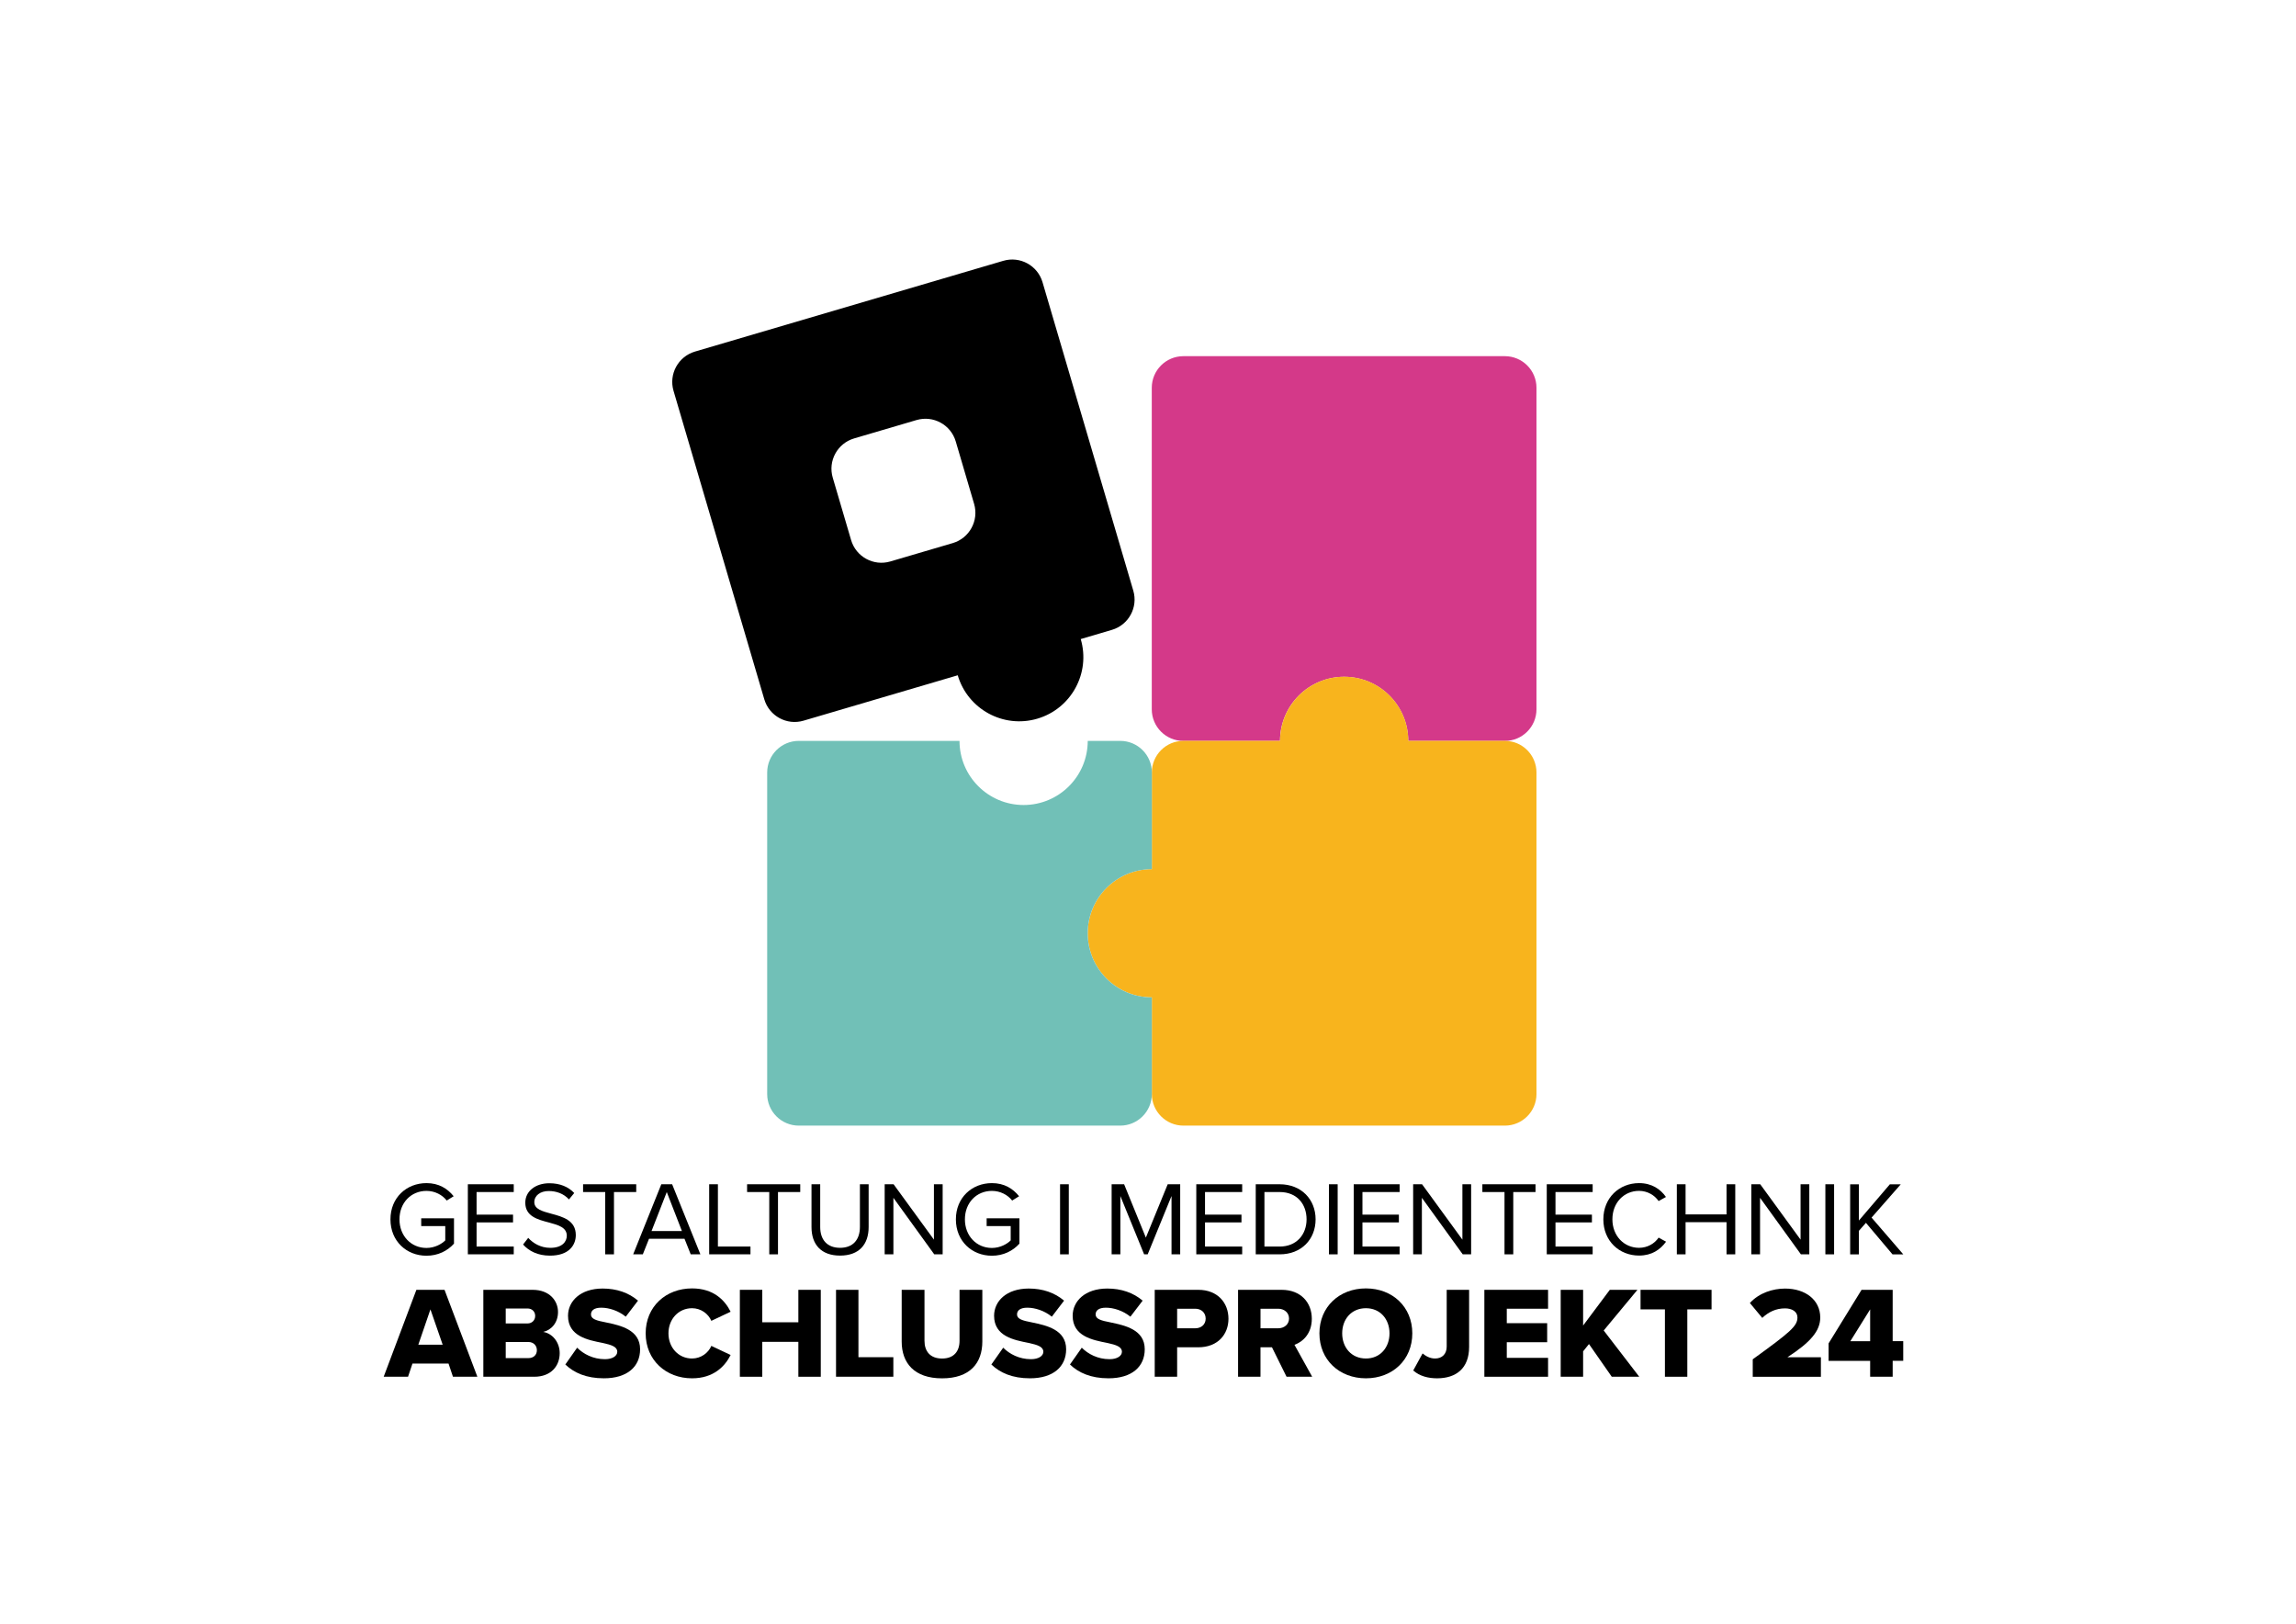 <?xml version="1.0" encoding="utf-8"?>
<!-- Generator: Adobe Illustrator 28.3.0, SVG Export Plug-In . SVG Version: 6.00 Build 0)  -->
<svg version="1.1" id="Layer_1" xmlns="http://www.w3.org/2000/svg" xmlns:xlink="http://www.w3.org/1999/xlink" x="0px" y="0px"
	 viewBox="0 0 841.89 595.28" style="enable-background:new 0 0 841.89 595.28;" xml:space="preserve">
<style type="text/css">
	.st0{display:none;fill:#E6007E;}
	.st1{fill:#D43989;}
	.st2{fill:#F8B41D;}
	.st3{fill:#71C0B7;}
	.st4{fill:#7F7B7A;}
	.st5{fill:#E1E0E0;}
	.st6{fill:#AEABAA;}
	.st7{fill:#12100B;}
	.st8{fill:#FFFFFF;}
</style>
<g>
	<g>
		<path d="M156.38,433.75c4.54,0,7.7,2,9.97,4.81l-2.54,1.58c-1.62-2.08-4.35-3.54-7.43-3.54c-5.62,0-9.9,4.31-9.9,10.44
			c0,6.08,4.28,10.48,9.9,10.48c3.08,0,5.62-1.5,6.89-2.77v-5.24h-8.82v-2.85h12.02v9.28c-2.39,2.66-5.89,4.43-10.09,4.43
			c-7.32,0-13.21-5.35-13.21-13.33C143.17,439.07,149.06,433.75,156.38,433.75z"/>
		<path d="M171.55,459.86v-25.69h16.83v2.85h-13.63v8.28h13.37v2.85h-13.37v8.86h13.63v2.85H171.55z"/>
		<path d="M193.69,453.82c1.7,1.89,4.47,3.66,8.09,3.66c4.58,0,6.05-2.46,6.05-4.43c0-3.08-3.12-3.93-6.51-4.85
			c-4.12-1.08-8.71-2.23-8.71-7.28c0-4.24,3.78-7.12,8.82-7.12c3.93,0,6.97,1.31,9.13,3.58l-1.93,2.35
			c-1.93-2.12-4.62-3.08-7.43-3.08c-3.08,0-5.28,1.66-5.28,4.08c0,2.58,2.96,3.35,6.24,4.24c4.2,1.12,8.97,2.43,8.97,7.82
			c0,3.74-2.54,7.55-9.47,7.55c-4.47,0-7.74-1.69-9.86-4.08L193.69,453.82z"/>
		<path d="M221.92,459.86v-22.84h-8.12v-2.85h19.49v2.85h-8.16v22.84H221.92z"/>
		<path d="M253.27,459.86l-2.27-5.7h-13.02l-2.27,5.7h-3.54l10.32-25.69h3.97l10.36,25.69H253.27z M244.49,437.02l-5.58,14.29h11.13
			L244.49,437.02z"/>
		<path d="M260.04,459.86v-25.69h3.2v22.84h11.94v2.85H260.04z"/>
		<path d="M282.07,459.86v-22.84h-8.13v-2.85h19.49v2.85h-8.16v22.84H282.07z"/>
		<path d="M297.55,434.17h3.2v15.64c0,4.7,2.54,7.66,7.28,7.66c4.74,0,7.28-2.97,7.28-7.66v-15.64h3.2v15.67
			c0,6.39-3.51,10.48-10.48,10.48s-10.47-4.12-10.47-10.44V434.17z"/>
		<path d="M342.57,459.86l-14.98-20.72v20.72h-3.2v-25.69h3.27l14.79,20.3v-20.3h3.2v25.69H342.57z"/>
		<path d="M363.71,433.75c4.54,0,7.7,2,9.97,4.81l-2.54,1.58c-1.62-2.08-4.35-3.54-7.43-3.54c-5.62,0-9.9,4.31-9.9,10.44
			c0,6.08,4.28,10.48,9.9,10.48c3.08,0,5.62-1.5,6.89-2.77v-5.24h-8.82v-2.85h12.02v9.28c-2.39,2.66-5.89,4.43-10.09,4.43
			c-7.32,0-13.21-5.35-13.21-13.33C350.5,439.07,356.39,433.75,363.71,433.75z"/>
		<path d="M388.7,459.86v-25.69h3.2v25.69H388.7z"/>
		<path d="M429.57,459.86v-21.38l-8.74,21.38h-1.31l-8.71-21.38v21.38h-3.2v-25.69h4.58l7.97,19.56l8.01-19.56h4.58v25.69H429.57z"
			/>
		<path d="M438.65,459.86v-25.69h16.83v2.85h-13.63v8.28h13.37v2.85h-13.37v8.86h13.63v2.85H438.65z"/>
		<path d="M460.45,459.86v-25.69h8.78c7.97,0,13.17,5.58,13.17,12.86c0,7.32-5.2,12.83-13.17,12.83H460.45z M463.64,457.01h5.59
			c6.24,0,9.86-4.47,9.86-9.98c0-5.55-3.51-10.01-9.86-10.01h-5.59V457.01z"/>
		<path d="M487.29,459.86v-25.69h3.2v25.69H487.29z"/>
		<path d="M496.38,459.86v-25.69h16.83v2.85h-13.63v8.28h13.36v2.85h-13.36v8.86h13.63v2.85H496.38z"/>
		<path d="M536.35,459.86l-14.98-20.72v20.72h-3.2v-25.69h3.27l14.79,20.3v-20.3h3.2v25.69H536.35z"/>
		<path d="M551.67,459.86v-22.84h-8.12v-2.85h19.49v2.85h-8.16v22.84H551.67z"/>
		<path d="M567.16,459.86v-25.69h16.83v2.85h-13.63v8.28h13.36v2.85h-13.36v8.86h13.63v2.85H567.16z"/>
		<path d="M587.91,447.04c0-7.89,5.82-13.29,13.1-13.29c4.66,0,7.82,2.2,9.86,5.08l-2.7,1.5c-1.46-2.16-4.12-3.74-7.16-3.74
			c-5.51,0-9.78,4.31-9.78,10.44c0,6.08,4.28,10.44,9.78,10.44c3.04,0,5.7-1.54,7.16-3.74l2.74,1.5c-2.16,2.93-5.24,5.08-9.9,5.08
			C593.73,460.32,587.91,454.93,587.91,447.04z"/>
		<path d="M633.08,459.86v-11.79h-15.02v11.79h-3.2v-25.69h3.2v11.05h15.02v-11.05h3.2v25.69H633.08z"/>
		<path d="M660.35,459.86l-14.98-20.72v20.72h-3.2v-25.69h3.27l14.79,20.3v-20.3h3.2v25.69H660.35z"/>
		<path d="M669.32,459.86v-25.69h3.2v25.69H669.32z"/>
		<path d="M693.93,459.86l-9.74-11.55l-2.58,2.93v8.63h-3.2v-25.69h3.2v13.29l11.36-13.29h4l-10.71,12.21l11.63,13.48H693.93z"/>
		<path d="M166.09,504.74l-1.62-4.83h-13.23l-1.62,4.83h-8.93l11.99-31.87h10.32l12.04,31.87H166.09z M157.83,480.04l-4.44,12.95
			h8.93L157.83,480.04z"/>
		<path d="M177.23,504.74v-31.87h18.06c6.31,0,9.32,4.11,9.32,8.12c0,3.96-2.44,6.64-5.45,7.31c3.39,0.53,6.07,3.77,6.07,7.79
			c0,4.63-3.11,8.65-9.36,8.65H177.23z M185.44,485.2h7.98c1.67,0,2.82-1.19,2.82-2.77c0-1.58-1.15-2.72-2.82-2.72h-7.98V485.2z
			 M185.44,497.91h8.27c1.96,0,3.15-1.19,3.15-2.91c0-1.62-1.15-3.01-3.15-3.01h-8.27V497.91z"/>
		<path d="M211.62,494.09c2.29,2.29,5.83,4.21,10.18,4.21c2.82,0,4.54-1.2,4.54-2.72c0-1.82-2.05-2.53-5.45-3.25
			c-5.26-1.05-12.61-2.39-12.61-9.94c0-5.35,4.54-9.99,12.71-9.99c5.11,0,9.55,1.53,12.95,4.44l-4.49,5.88
			c-2.68-2.2-6.16-3.3-8.98-3.3c-2.72,0-3.77,1.1-3.77,2.48c0,1.67,1.96,2.25,5.49,2.92c5.25,1.1,12.52,2.63,12.52,9.84
			c0,6.4-4.73,10.65-13.28,10.65c-6.45,0-10.94-2.01-14.14-5.06L211.62,494.09z"/>
		<path d="M236.75,488.83c0-9.84,7.45-16.48,17.01-16.48c7.93,0,12.04,4.35,14.14,8.55l-7.07,3.34c-1.05-2.53-3.78-4.63-7.07-4.63
			c-4.97,0-8.65,4.01-8.65,9.22c0,5.21,3.68,9.22,8.65,9.22c3.3,0,6.02-2.1,7.07-4.63l7.07,3.34c-2.05,4.11-6.21,8.55-14.14,8.55
			C244.21,505.32,236.75,498.63,236.75,488.83z"/>
		<path d="M292.74,504.74v-12.8h-13.23v12.8h-8.22v-31.87h8.22v11.9h13.23v-11.9h8.22v31.87H292.74z"/>
		<path d="M306.55,504.74v-31.87h8.22v24.7h12.8v7.17H306.55z"/>
		<path d="M330.63,472.88h8.36v18.68c0,3.77,2.01,6.5,6.45,6.5c4.39,0,6.4-2.72,6.4-6.5v-18.68h8.36v18.92
			c0,7.93-4.54,13.52-14.76,13.52c-10.22,0-14.81-5.64-14.81-13.47V472.88z"/>
		<path d="M367.85,494.09c2.29,2.29,5.83,4.21,10.18,4.21c2.82,0,4.54-1.2,4.54-2.72c0-1.82-2.05-2.53-5.45-3.25
			c-5.26-1.05-12.61-2.39-12.61-9.94c0-5.35,4.54-9.99,12.71-9.99c5.11,0,9.55,1.53,12.95,4.44l-4.49,5.88
			c-2.68-2.2-6.16-3.3-8.98-3.3c-2.72,0-3.78,1.1-3.78,2.48c0,1.67,1.96,2.25,5.49,2.92c5.26,1.1,12.52,2.63,12.52,9.84
			c0,6.4-4.73,10.65-13.28,10.65c-6.45,0-10.94-2.01-14.14-5.06L367.85,494.09z"/>
		<path d="M396.66,494.09c2.29,2.29,5.83,4.21,10.18,4.21c2.82,0,4.54-1.2,4.54-2.72c0-1.82-2.05-2.53-5.45-3.25
			c-5.26-1.05-12.61-2.39-12.61-9.94c0-5.35,4.54-9.99,12.71-9.99c5.11,0,9.55,1.53,12.95,4.44l-4.49,5.88
			c-2.68-2.2-6.16-3.3-8.98-3.3c-2.72,0-3.77,1.1-3.77,2.48c0,1.67,1.96,2.25,5.49,2.92c5.25,1.1,12.52,2.63,12.52,9.84
			c0,6.4-4.73,10.65-13.28,10.65c-6.45,0-10.94-2.01-14.14-5.06L396.66,494.09z"/>
		<path d="M423.41,504.74v-31.87h15.96c7.17,0,11.08,4.83,11.08,10.61c0,5.73-3.92,10.46-11.08,10.46h-7.74v10.8H423.41z
			 M438.27,479.8h-6.64v7.17h6.64c2.2,0,3.82-1.39,3.82-3.54C442.09,481.24,440.46,479.8,438.27,479.8z"/>
		<path d="M471.75,504.74l-5.35-10.8h-4.21v10.8h-8.22v-31.87h15.96c7.07,0,11.08,4.68,11.08,10.61c0,5.54-3.39,8.5-6.36,9.55
			l6.5,11.71H471.75z M468.7,479.8h-6.5v7.17h6.5c2.15,0,3.96-1.39,3.96-3.58S470.85,479.8,468.7,479.8z"/>
		<path d="M500.85,472.35c9.75,0,17.01,6.78,17.01,16.48s-7.26,16.48-17.01,16.48s-17.05-6.78-17.05-16.48
			S491.1,472.35,500.85,472.35z M500.85,479.61c-5.3,0-8.7,4.01-8.7,9.22c0,5.16,3.39,9.22,8.7,9.22c5.26,0,8.65-4.06,8.65-9.22
			C509.5,483.63,506.11,479.61,500.85,479.61z"/>
		<path d="M521.63,496.19c1.15,0.96,2.68,1.86,4.59,1.86c2.58,0,4.25-1.67,4.25-4.35v-20.83h8.22v20.93
			c0,7.88-4.78,11.51-11.75,11.51c-3.2,0-6.35-0.76-8.74-2.87L521.63,496.19z"/>
		<path d="M544.28,504.74v-31.87h23.36v6.93h-15.14v5.3h14.81v6.98h-14.81v5.73h15.14v6.93H544.28z"/>
		<path d="M591,504.74l-8.36-11.99l-2.15,2.67v9.32h-8.22v-31.87h8.22v13.09l9.79-13.09h10.13l-12.37,14.91l13.04,16.96H591z"/>
		<path d="M610.49,504.74v-24.7h-8.94v-7.17h26.04v7.17h-8.89v24.7H610.49z"/>
		<path d="M642.69,504.74v-6.4c13.81-9.98,16.39-12.18,16.39-15.33c0-2.2-2.05-3.34-4.54-3.34c-3.39,0-6.07,1.34-8.36,3.49
			l-4.54-5.45c3.39-3.73,8.46-5.3,12.9-5.3c7.5,0,12.9,4.2,12.9,10.61c0,4.87-3.49,9.03-12.04,14.57h12.28v7.17H642.69z"/>
		<path d="M685.74,504.74v-5.83H670.5v-6.4l12.09-19.64H694v18.82h3.87v7.21H694v5.83H685.74z M685.74,480.04l-7.26,11.66h7.26
			V480.04z"/>
	</g>
	<g>
		<path d="M246.97,143.3l33.28,113.07c1.81,6.14,8.25,9.65,14.39,7.84l56.54-16.64c3.67,12.45,16.74,19.58,29.19,15.91
			c12.45-3.67,19.58-16.74,15.91-29.19l11.43-3.37c6.14-1.81,9.65-8.25,7.84-14.39l-33.28-113.07c-1.81-6.14-8.25-9.65-14.39-7.84
			l-113.07,33.28C248.68,130.72,245.16,137.16,246.97,143.3z M312.08,198l-6.73-22.88c-1.81-6.14,1.7-12.58,7.84-14.39l22.87-6.73
			c6.14-1.81,12.58,1.7,14.39,7.84l6.73,22.88c1.81,6.14-1.7,12.58-7.84,14.39l-22.87,6.73C320.33,207.65,313.89,204.14,312.08,198z
			"/>
		<path class="st1" d="M563.39,142.17v117.87c0,6.4-5.19,11.59-11.59,11.59h-35.43c0-12.98-10.53-23.51-23.51-23.51
			s-23.51,10.53-23.51,23.51h-35.43c-6.4,0-11.59-5.19-11.59-11.59V142.17c0-6.4,5.19-11.59,11.59-11.59h117.87
			C558.21,130.58,563.39,135.77,563.39,142.17z"/>
		<path class="st2" d="M563.39,283.21v117.87c0,6.4-5.19,11.59-11.59,11.59H433.94c-6.4,0-11.59-5.19-11.59-11.59v-35.43
			c-12.98,0-23.51-10.53-23.51-23.51c0-12.98,10.53-23.51,23.51-23.51v-35.43c0-6.4,5.19-11.59,11.59-11.59h35.43
			c0-12.98,10.53-23.51,23.51-23.51s23.51,10.53,23.51,23.51h35.43C558.21,271.62,563.39,276.81,563.39,283.21z"/>
		<path class="st3" d="M398.84,342.14c0,12.98,10.53,23.51,23.51,23.51v35.43c0,6.4-5.19,11.59-11.59,11.59H292.9
			c-6.4,0-11.59-5.19-11.59-11.59V283.21c0-6.4,5.19-11.59,11.59-11.59h58.93c0,12.98,10.53,23.51,23.51,23.51
			c12.98,0,23.51-10.53,23.51-23.51h11.92c6.4,0,11.59,5.19,11.59,11.59v35.43C409.37,318.63,398.84,329.16,398.84,342.14z"/>
	</g>
</g>
</svg>
